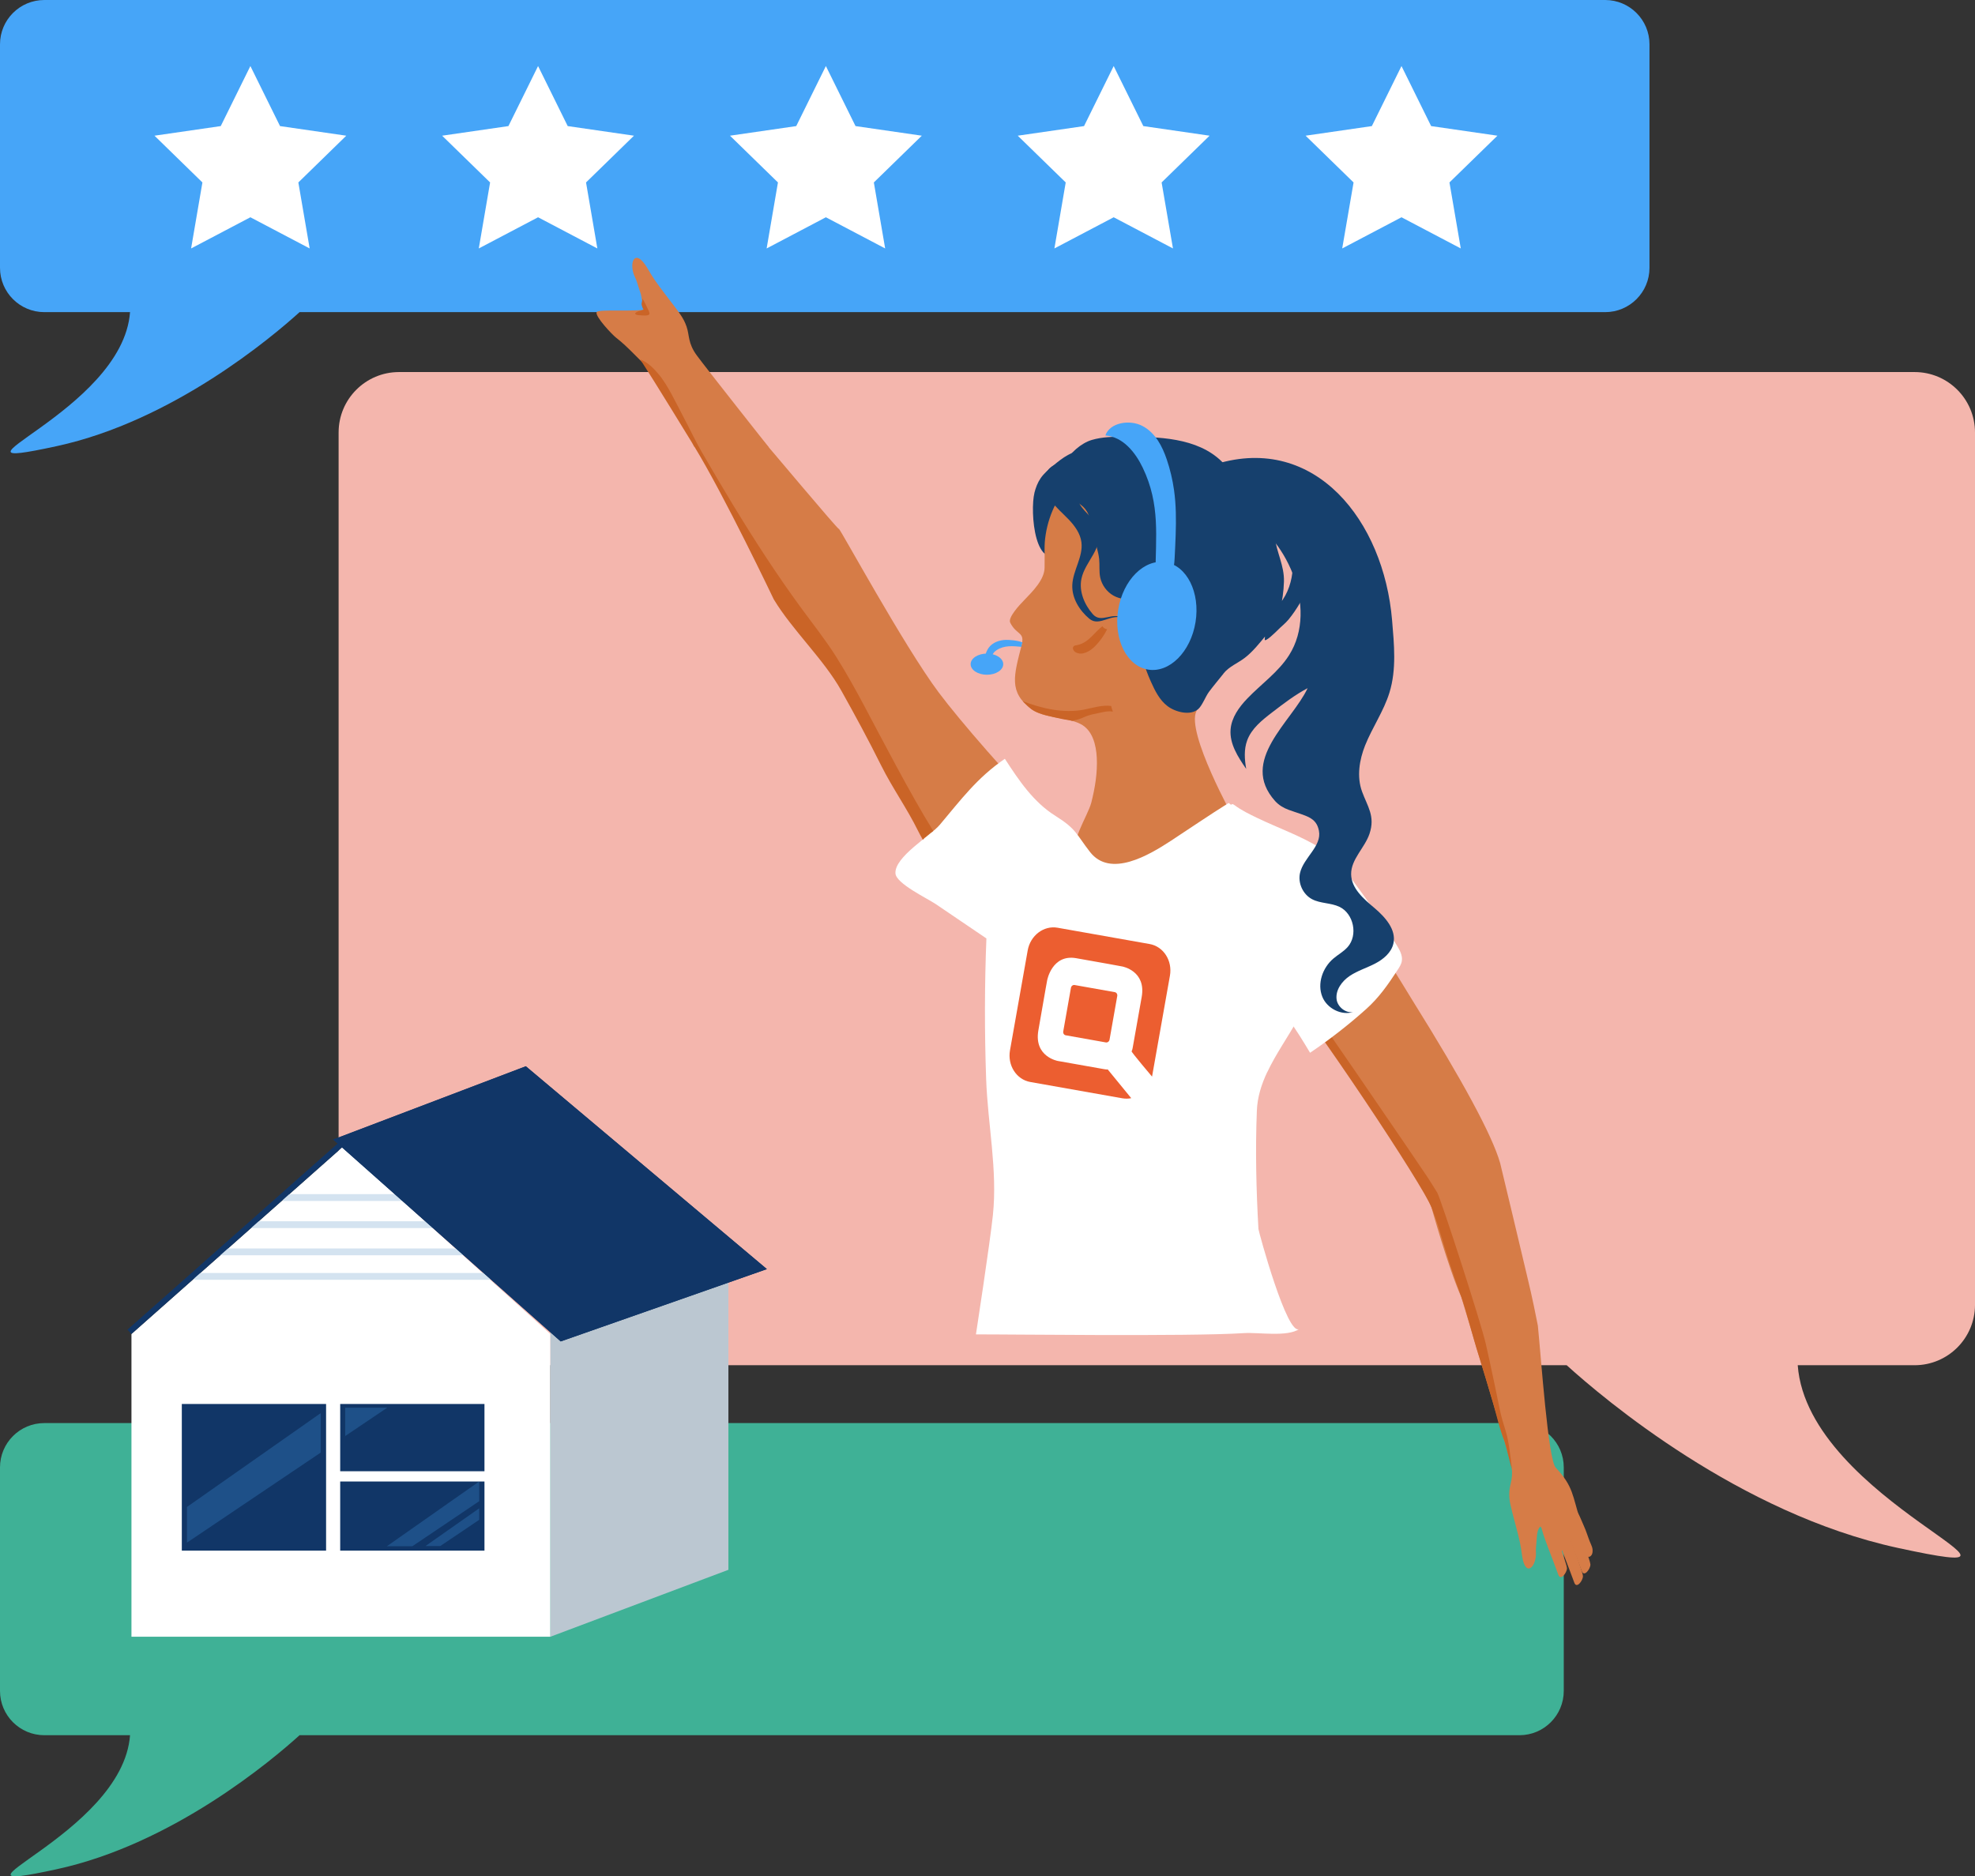 <svg xmlns="http://www.w3.org/2000/svg" id="Layer_2" viewBox="0 0 487.08 462.81"><rect x="0" y="0" width="487.08" height="462.81" fill="#333333" stroke="none"/><defs><style>.cls-1,.cls-2{fill:#46a5f8;}.cls-3{fill:#fff;}.cls-4{fill:#3fb196;}.cls-5{fill:#f4b6ad;}.cls-6{fill:#bbc7d1;}.cls-7{fill:#d4e3f0;}.cls-8{fill:#16406d;}.cls-9{fill:#ca6427;}.cls-10{fill:none;}.cls-11{fill:#d67c47;}.cls-12{fill:#113667;}.cls-13{fill:#45a1ef;opacity:.25;}.cls-2{stroke:#bbc7d1;stroke-miterlimit:10;stroke-width:0px;}.cls-14{fill:#ec5e30;}</style></defs><g id="Illustration"><g><path class="cls-5" d="M487.08,321.85V106.67c0-8.23-6.67-14.9-14.9-14.9H98.41c-8.23,0-14.9,6.67-14.9,14.9v215.17c0,8.23,6.67,14.9,14.9,14.9H386.38c9.17,8.31,42.59,36.59,81.67,45.06,44.96,9.74-22.21-11.37-24.69-45.06h28.82c8.23,0,14.9-6.67,14.9-14.9Z"></path><path class="cls-1" d="M0,66.06V10.93C0,4.89,4.89,0,10.93,0H395.87c6.04,0,10.93,4.89,10.93,10.93v55.13c0,6.04-4.89,10.93-10.93,10.93H73.88c-6.73,6.1-31.25,26.85-59.92,33.06-32.99,7.15,16.3-8.34,18.11-33.06H10.93c-6.04,0-10.93-4.89-10.93-10.93Z"></path><path class="cls-4" d="M0,417.07v-55.13c0-6.04,4.89-10.93,10.93-10.93H374.73c6.04,0,10.93,4.89,10.93,10.93v55.13c0,6.04-4.89,10.93-10.93,10.93H73.88c-6.73,6.1-31.25,26.85-59.92,33.06-32.99,7.15,16.3-8.34,18.11-33.06H10.93c-6.04,0-10.93-4.89-10.93-10.93Z"></path><path class="cls-8" d="M255.11,121.56c.32-1.27,.79-2.52,1.53-3.6,.83-1.21,1.96-2.16,3.09-3.1,2.28-1.91,4.91-3.93,7.87-3.66,3.71,.34,6.22,4.4,6.04,8.12-.18,3.72-2.34,7.05-4.71,9.93-1.9,2.31-3.98,4.46-6.22,6.44-7.63,6.74-8.71-9.72-7.59-14.13Z"></path><path class="cls-10" d="M233.64,283.17c21.59,14.6,44.76,26.86,68.98,36.48l26.1-97.33c5.5-20.53,10.94-42.76,3.17-62.54-7.91-20.12-27.52-32.76-45.97-44.04"></path><path class="cls-11" d="M258.81,201.83c-9.97-10.12-21.97-23.91-27.31-31.04-8.55-11.42-24.4-40.58-24.6-40.32-.2,.25-17.31-20.24-20.36-23.73-.85-.97-17.14-1.15-16.55-.22,7.16,11.35,20.77,39.72,20.77,39.72,4.59,7.62,13.05,15.08,17.4,22.84,3.4,6.07,7.08,12.4,10.18,18.63,2.8,5.62,5.92,10.84,8.68,16.42,3.19,6.45,5.73,13.41,10.85,18.47,4.14,4.09,10.27,10.38,16.46,10.3,11.48-.13,11.17-24.29,4.48-31.08Z"></path><path class="cls-11" d="M257.89,131.85c-.45,2.85-.19,4.02-.27,8.18-.06,2.94-2.8,5.7-5.16,8.14-.95,.97-3.95,4.15-3.32,5.41,1.58,3.15,3.67,2.19,2.81,5.57-1.89,7.46-3.26,11.56,2.45,15.77,3.12,2.3,8.48,1.86,12.03,3.63,3.04,1.52,3.89,5.19,4.06,8.31,.19,3.71-.43,7.48-1.34,11.07-.87,3.42-5.8,10.44-3.46,13.43,1.07,1.37,2.75,2.09,4.35,2.75,1.82,.75,3.67,1.51,5.63,1.69,2.29,.21,4.58-.39,6.77-1.11,4.61-1.52,9.11-3.64,12.92-6.68,.61-.49,7.77-8.2,9.07-5.86-.15-.27-11.97-21.54-9.37-26.73,3.12-6.21-6.3-5.85-7.24-11.87-.81-5.23-3.42-4.87-.77-9.5,5.93-10.32,6.02-23.75,.24-34.15-.75-1.35-1.6-2.66-2.78-3.66-1.26-1.07-2.82-1.72-4.42-2.13-11.71-3.01-20.53,7.09-22.2,17.75Z"></path><path class="cls-3" d="M312.53,264.43c-1.42,3.01-2.43,6.15-2.56,9.53-.39,9.74-.16,19.46,.39,29.18,.03,.55,7.13,26.75,10.1,24.64-2.93,2.07-10.09,.8-13.67,1.04-13.69,.89-59.87,.26-66.1,.32,0,0,3.46-22.52,4.18-29.41,1.17-11.12-1.26-22.39-1.66-33.51-.41-11.58-.4-23.18,.06-34.75l-12.46-8.45c-2.12-1.44-9.8-5.07-9.97-7.58-.28-4.08,8.6-9.23,10.95-12.02,5.12-6.07,9.21-11.62,16.03-16.26,3.46,5.32,7.04,10.7,12.53,14.12,5.12,3.2,5.07,4.48,8.46,8.85,5.02,6.48,14.54,.81,20.02-2.78,4.72-3.09,9.41-6.31,14.19-9.29,11.31,8.51,19.14,26.08,20.57,39.87,1.01,9.71-6.82,17.53-11.04,26.5Z"></path><g><path class="cls-11" d="M386.52,377.55s3.88,10.13,3.87,11.23c-.01,1.1-1.57,3.2-2.14,1.57-.98-2.79-4.32-10.99-4.1-11.65,.22-.66,1.63-.84,2.37-1.16Z"></path><path class="cls-11" d="M388.36,374.69s3.88,10.13,3.87,11.23c-.01,1.1-1.57,3.2-2.14,1.57-.98-2.79-4.32-10.99-4.1-11.65,.22-.66,1.63-.84,2.37-1.16Z"></path><path class="cls-11" d="M387.04,369.9c.45,.49,2.04,3.1,2.17,3.35,.57,1.06,.97,2.2,1.48,3.3,.48,1.03,.97,2.64,1.4,3.7,.43,1.05,.8,1.58,.65,2.7-.12,.91-1.15,1.62-1.56,.44-.97-2.79-4.32-10.98-4.1-11.65,.23-.7-.47-2.32-.03-1.85Z"></path><path class="cls-11" d="M382.58,375.6s3.88,10.13,3.87,11.23c-.01,1.1-1.57,3.2-2.14,1.57-.98-2.79-4.32-10.99-4.1-11.65,.22-.66,1.63-.84,2.37-1.16Z"></path><g><path class="cls-11" d="M389.74,375.06c-1.95-6.11-1.69-8.43-6.06-13.05-1.88-1.99-3.58-26.87-4.41-35.04h0c-1.44-7.36-2.26-10.54-2.75-12.64-.97-4.17-6.47-27.16-6.55-27.45-1.96-6.87-9.3-20.4-21.48-39.9-2.29-3.67-11.6-19.42-18.49-27.5-8.15,5-9.34,13.65-18.08,17.5,10.25,8.9,17.08,22.15,19.81,25.6,9.03,11.38,19.7,31.22,21.31,35.25,0,0,4.09,14.77,7.34,22.08,.57,1.89,11.38,37.66,12.21,41.01,.85,3.44-.24,4.93-.35,7.03-.11,2.1,.25,3.34,1.44,7.82,1.28,4.8,1.3,5.18,1.71,8.01,.41,2.83,1.35,3.44,2.11,2.93,.86-.57,1.37-2.36,1.3-3.71-.07-1.35,.03-.98,.22-3.91,.15-2.22,.91-2.55,.91-2.55l3.14,4.42c.57,.8,1.12,1.48,1.64,2.12,0-.01,.02-.02,.06-.07,.11-.12,.21-.25,.32-.37,.26-.31,.51-.62,.76-.93,.98-1.2,1.97-2.47,3.32-3.27,.09-.05,.19-.1,.29-.14,.16-1.58,.97-1.01,.27-3.23Z"></path><path class="cls-9" d="M314.2,235.78c-1.74,.97-2.27,1.2-2.27,1.2,13.42,16.65,38.98,55.42,41.12,60.85,2.51,6.36,2.48,8.71,7.31,21.98,1.33,3.65,2.81,9.79,4.3,14.47,1.2,3.8,2.36,7.61,3.47,11.43,.95,3.28,1.67,6.72,2.95,9.88,.2,.5,1.84,7.26,1.78,6.73-.26-2.44-.74-6.78-1.46-9.13-.57-1.87-1.16-3.71-1.54-5.62-.39-1.93-.79-3.86-1.19-5.78-.71-3.41-1.45-6.81-2.21-10.21-1.17-5.23-11.13-35.97-12.02-37.44-.76-1.27-1.58-2.5-2.36-3.75-.5-.81-34.11-50.24-37.88-54.62Z"></path></g></g><line class="cls-10" x1="189.67" y1="152.97" x2="340.15" y2="198.19"></line><path class="cls-9" d="M273,155.31s.03-.07,.05-.1c-.33-.05-.66-.17-.96-.47-.09-.09-.12-.19-.18-.28-2,1.42-3.44,4.17-6.35,4.67-.28,.05-.58,.09-.78,.29-.43,.44,0,1.2,.53,1.49,1.6,.86,3.55-.27,4.82-1.58,1.15-1.18,2.13-2.55,2.87-4.02Z"></path><path class="cls-8" d="M301.72,166.15c1.39-1.76,3.54-2.56,5.26-3.88,2.01-1.54,3.64-3.64,5.28-5.6,3.17-3.77,4.24-8.37,4.39-13.19,.12-4.03-1.87-7.26-2.27-11.15-.08-.79-.15-1.61,.13-2.35,.29-.74,1.07-1.35,1.84-1.16,3.02,.71,2.6,9.05,2.48,11.25-.18,3.16-1.15,6.35-3.18,8.79-.72,.86-1.56,1.62-2.17,2.56-1.2,1.83-1.4,4.12-1.57,6.3-.07,.95,3-2.09,3.1-2.2,.91-.95,1.95-1.7,2.8-2.74,2.05-2.49,3.62-5.39,5.04-8.26,2.22-4.48,11.91,5.88,12.66,.94,2.55-16.73-3.35-22.93-10.94-27.79-3.33-2.13-12.92-5.38-16.43-3.56-1.4,.72-2.79,1.92-4.33,1.57-.97-.22-1.68-1.03-2.38-1.73-6.14-6.14-16.02-6.22-24.14-6.23-2.69,0-5.43,.03-8.01,.79-5.18,1.51-11.54,9.83-5.36,14.23,1.98,1.41,3.58,1.95,4.52,4.17,1.05,2.5,1.41,5.58,2.08,8.22,.23,.92,.47,1.84,.56,2.79,.15,1.49-.05,3.01,.25,4.48,.39,1.89,1.63,3.59,3.31,4.53,1.68,.94,3.78,1.1,5.59,.44,7.46-2.74,4.95,5.68,2.73,9.26-1.06,1.71-1.28,3.83-.99,5.82,.29,1.99,1.06,3.87,1.88,5.71,1,2.24,2.14,4.54,4.1,6.02,1.92,1.45,5.63,2.45,7.58,.7,1-.9,1.78-3.09,2.63-4.23,1.13-1.52,2.37-2.97,3.55-4.46Z"></path><path class="cls-9" d="M274.27,174.94c-.07-.19-.14-.38-.18-.58-.01-.07-.02-.16-.04-.23-2.22-.29-4.49,.46-6.71,.9-4.98,.98-10.45-.27-15.13-2.09,2.44,2.3,2.22,2.88,10.1,4.48,.7,.14,1.43,.19,2.1,.39,.78-.16,1.55-.35,2.29-.64h.03c.12-.07,.23-.12,.35-.17,.33-.15,.67-.28,1.01-.41,.45-.16,.91-.29,1.38-.4,.84-.19,1.68-.36,2.52-.54,.8-.17,1.67-.28,2.48-.13-.07-.19-.15-.38-.22-.58Z"></path><path class="cls-8" d="M257.77,117.31c-.64,2.07,.13,4.34,1.38,6.11,1.25,1.77,2.94,3.17,4.43,4.73,1.49,1.57,2.84,3.42,3.12,5.57,.48,3.62-2.12,6.98-2.25,10.62-.11,3.2,1.75,6.22,4.21,8.28,2.46,2.06,5.36-1.39,8.32-.15-2.72-1.64-5.39,1.4-7.48-.99-2.09-2.39-3.44-5.65-2.79-8.75,.46-2.17,1.82-4.03,2.91-5.97,1.09-1.94,1.93-4.24,1.24-6.35-.91-2.8-4.2-4.32-5.04-7.14-.52-1.75,.01-3.64-.18-5.46-.48-4.6-6.59-4.61-7.87-.5Z"></path><g><path class="cls-14" d="M272.74,257.12l-9.91-1.76c-.42-.07-.69-.5-.61-.95l1.9-10.76c.08-.45,.48-.76,.9-.69l9.91,1.76c.42,.07,.69,.5,.61,.95l-1.9,10.76c-.08,.45-.48,.76-.9,.69Z"></path><path class="cls-14" d="M273.19,263.76s-.04,.11-.91-.05l-11.4-2.02s-5.91-1.04-4.8-7.51c1.96-11.34,2.18-12.41,2.18-12.41,0,0,1.19-6.45,7.12-5.43,5.92,1.02,11.41,2.05,11.41,2.05,0,0,5.92,1.05,4.78,7.51-1.07,6.07-2.2,12.41-2.2,12.41,0,0-.14,.87-.3,.98-.16,.11,5.05,6.26,5.05,6.26,.02-.09,.04-.18,.05-.27l4.36-24.61c.66-3.71-1.58-7.21-5-7.82l-22.7-4.02c-3.42-.61-6.73,1.91-7.38,5.62l-4.36,24.61c-.66,3.71,1.58,7.21,5,7.82l22.7,4.02c.75,.13,1.49,.12,2.2-.03l-5.82-7.11Z"></path></g><g><path class="cls-11" d="M171.49,90.18c.66,1.01,8.14,9.37,15.26,17.7-3.02,4.55-2.61,13.75-5.55,18.36-4.31-6.66-15.57-27.21-16.41-29.93-1.11-3.59,6.7-6.13,6.7-6.13Z"></path><path class="cls-11" d="M189.64,110.37s-15.49-19.58-17.76-22.66c-2.28-3.08-1.81-5.02-2.56-7.16-.75-2.14-1.64-3.23-4.68-7.2-3.26-4.26-3.44-4.63-5.02-7.28-1.59-2.65-2.77-2.88-3.32-2.05-.62,.92-.39,2.92,.25,4.24,.63,1.32,.38,.99,1.4,3.99,.48,1.41,.2,2.9,1.37,4.02-2.05,.7-11.81-.08-12.17,.71-.48,1.04,3.9,5.64,4.81,6.33,3.06,2.35,5.5,5.35,8.42,7.89,2.24,1.94,3.5,4.26,7.71,12.06,1.35,2.5,21.57,7.1,21.57,7.1Z"></path><path class="cls-9" d="M158.46,73.64c.43,.74,.83,1.52,1.18,2.3,.15,.34,.62,1.11,.52,1.5-.15,.6-1.93,.33-2.48,.31-.36-.01-.76-.05-1.01-.31-.03-.03-.05-.06-.05-.09,0-.03,.02-.06,.04-.08,.51-.59,1.4-.61,2.12-.91-.22,.09-.54-1.16-.55-1.3-.04-.5,.27-.96,.22-1.41Z"></path></g><path class="cls-3" d="M325.65,209.22c.14,.09,.29,.18,.43,.27,4.06,2.65,7.25,7.29,10.07,11.16,2.95,4.06,5.73,8.24,8.34,12.53,.72,1.18,1.45,2.5,1.23,3.86-.13,.83-.61,1.55-1.07,2.25-2.39,3.63-4.51,6.72-7.73,9.61-4.35,3.9-8.98,7.5-13.83,10.77-3.38-5.66-6.86-11.27-12-15.51-3.51-2.88-9.31-4.73-11.46-8.85-2.54-4.86-1.83-11.35-.35-16.37,1.9-6.45,2.6-13.4,4.16-20,.06-.23,.14-.51,.37-.58,.22-.07,.45,.08,.63,.22,1.74,1.3,3.71,2.25,5.67,3.19,5.03,2.43,10.82,4.45,15.56,7.43Z"></path><path class="cls-8" d="M299.97,114.43c-1.09,.33,13.86,10.44,13.26,11.42-.96,1.55-9.34-.26-7.69,.51,11.6,5.43,19.8,23.54,12.38,35.24-2.67,4.21-6.9,7.13-10.34,10.73-2.03,2.12-3.86,4.67-4.09,7.6-.28,3.55,1.83,6.79,3.85,9.72-.41-2.34-.58-4.8,.24-7.02,1.07-2.94,3.67-5,6.15-6.91,2.81-2.16,5.63-4.33,8.76-5.98-3.92,8.35-16.98,17.83-8.02,27.84,.9,1,2.08,1.71,3.35,2.17,4.32,1.57,6.8,1.76,7.46,5.17,.74,3.81-3.78,6.6-4.66,10.38-.58,2.49,.7,5.29,2.96,6.49,2.07,1.09,4.61,.87,6.73,1.87,3.55,1.67,4.65,7,2.05,9.93-1.01,1.14-2.38,1.87-3.54,2.86-2.65,2.26-4.01,6.17-2.71,9.4,1.16,2.9,4.71,4.69,7.61,3.77-1.77,.35-3.86-1.22-4.09-3.16-.27-2.3,1.33-4.46,3.25-5.75,1.93-1.29,4.19-1.97,6.25-3.04,2.06-1.07,4.03-2.72,4.52-4.98,.75-3.4-2.03-6.49-4.69-8.74-2.66-2.25-5.7-4.83-5.74-8.32-.04-3.7,3.35-6.48,4.53-9.98,1.46-4.33-.5-6.73-1.84-10.41-1.34-3.69-.66-7.82,.76-11.39,1.78-4.44,4.59-8.45,6-13.02,1.77-5.72,1.15-11.87,.65-17.84-2.06-24.58-18.99-45.94-43.36-38.55Z"></path><ellipse class="cls-2" cx="285.32" cy="151.93" rx="13.42" ry="9.66" transform="translate(89.76 409.31) rotate(-80.81)"></ellipse><path class="cls-2" d="M281.83,115.37c-1.78-3.71-4.81-7.61-9.22-7.96,1.07-3.18,6.01-4.02,9.19-2.32s4.86,5.02,5.95,8.23c.84,2.48,1.44,5.03,1.8,7.6,.51,3.63,.52,7.29,.4,10.94-.06,1.95-.16,3.9-.26,5.84-.07,1.3-.17,2.69-1.02,3.72-.86,1.03-2.77,1.42-3.7,.42,.02-9.44,1.24-17.34-3.14-26.47Z"></path><g><ellipse class="cls-1" cx="243.4" cy="163.82" rx="4.02" ry="2.61"></ellipse><path class="cls-1" d="M251.94,159.39c0-.33,.09-.64,.22-.93-1.23-.54-3.43-.64-4.06-.63-1.62,.03-3.32,.63-4.27,1.95-.44,.61-.7,1.33-.91,2.05,.61-.07,1.24,0,1.82,.21-.09-.69,.47-1.3,1.05-1.68,1.94-1.26,4.03-1,6.15-.82v-.14Z"></path></g><g><polygon class="cls-3" points="61.75 16.29 69.06 31.1 85.4 33.47 73.58 45 76.37 61.28 61.75 53.59 47.13 61.28 49.92 45 38.1 33.47 54.44 31.1 61.75 16.29"></polygon><polygon class="cls-3" points="132.7 16.29 140.01 31.1 156.35 33.47 144.53 45 147.32 61.28 132.7 53.59 118.08 61.28 120.87 45 109.04 33.47 125.39 31.1 132.7 16.29"></polygon><polygon class="cls-3" points="203.68 16.29 210.99 31.1 227.34 33.47 215.51 45 218.3 61.28 203.68 53.59 189.07 61.28 191.86 45 180.03 33.47 196.37 31.1 203.68 16.29"></polygon><polygon class="cls-3" points="274.66 16.29 281.97 31.1 298.31 33.47 286.48 45 289.28 61.28 274.66 53.59 260.04 61.28 262.83 45 251 33.47 267.35 31.1 274.66 16.29"></polygon><polygon class="cls-3" points="345.64 16.29 352.95 31.1 369.3 33.47 357.47 45 360.26 61.28 345.64 53.59 331.02 61.28 333.82 45 321.99 33.47 338.33 31.1 345.64 16.29"></polygon></g><path class="cls-9" d="M230.17,204.98h.01c-5.62-9.02-12.93-23.16-16.95-30.71-2.21-4.15-4.49-8.28-7-12.26-2.71-4.3-5.87-8.24-8.86-12.34-5.92-8.11-11.38-16.55-16.59-25.13-2.62-4.32-5.18-8.68-7.71-13.05-1.61-2.78-2.95-5.7-4.46-8.53-1.64-3.08-3.9-7.98-6.17-10.65-1.23-1.46-2.72-2.99-4.53-3.65,3.27,5.02,12.79,20.59,12.79,20.59h0c.17,.33,.35,.64,.52,.96h.06c7.25,11.83,19.55,37.62,19.55,37.62,4.59,7.62,12.3,14.75,16.65,22.51,3.4,6.07,6.71,12.19,9.81,18.42,2.8,5.62,6.35,10.55,9.1,16.13,.27,.56,.71,1.36,1.2,2.24,.75-.82,1.59-1.55,2.56-2.14Z"></path><g><polygon class="cls-3" points="32.42 329.04 84.5 282.91 135.74 329.04 135.74 403.71 32.42 403.71 32.42 329.04"></polygon><polygon class="cls-6" points="179.64 387.2 135.74 403.71 135.74 327.79 179.64 311.29 179.64 387.2"></polygon><rect class="cls-12" x="44.84" y="346.3" width="35.58" height="36.17"></rect><rect class="cls-12" x="83.9" y="346.3" width="35.58" height="16.59"></rect><rect class="cls-12" x="83.9" y="365.42" width="35.58" height="17.05"></rect><rect class="cls-7" x="69.72" y="294.54" width="29.66" height="1.68"></rect><rect class="cls-7" x="62.05" y="301.23" width="44.68" height="1.68"></rect><rect class="cls-7" x="54.35" y="307.94" width="60.16" height="1.68"></rect><rect class="cls-7" x="47.85" y="313.99" width="72.95" height="1.68"></rect><polygon class="cls-12" points="189.13 313.03 138.28 330.87 82.16 281.07 129.68 263 189.13 313.03"></polygon><polygon class="cls-12" points="189.13 313.03 138.28 330.87 82.16 281.07 129.68 263 189.13 313.03"></polygon><rect class="cls-12" x="57.26" y="270.66" width="1.44" height="69.57" transform="translate(248.18 59.52) rotate(48.47)"></rect><polygon class="cls-13" points="79.09 348.56 46.11 371.7 46.11 380.5 79.09 358.29 79.09 348.56"></polygon><polygon class="cls-13" points="118.18 365.42 112.14 369.65 95.42 381.39 101.69 381.39 111.67 374.67 118.18 370.28 118.18 365.42"></polygon><polygon class="cls-13" points="118.18 372.04 114.66 374.51 104.93 381.34 108.58 381.34 114.39 377.43 118.18 374.87 118.18 372.04"></polygon><polygon class="cls-13" points="85.13 347.22 85.13 354.16 84.98 354.31 95.5 347.22 85.13 347.22"></polygon></g></g></g></svg>